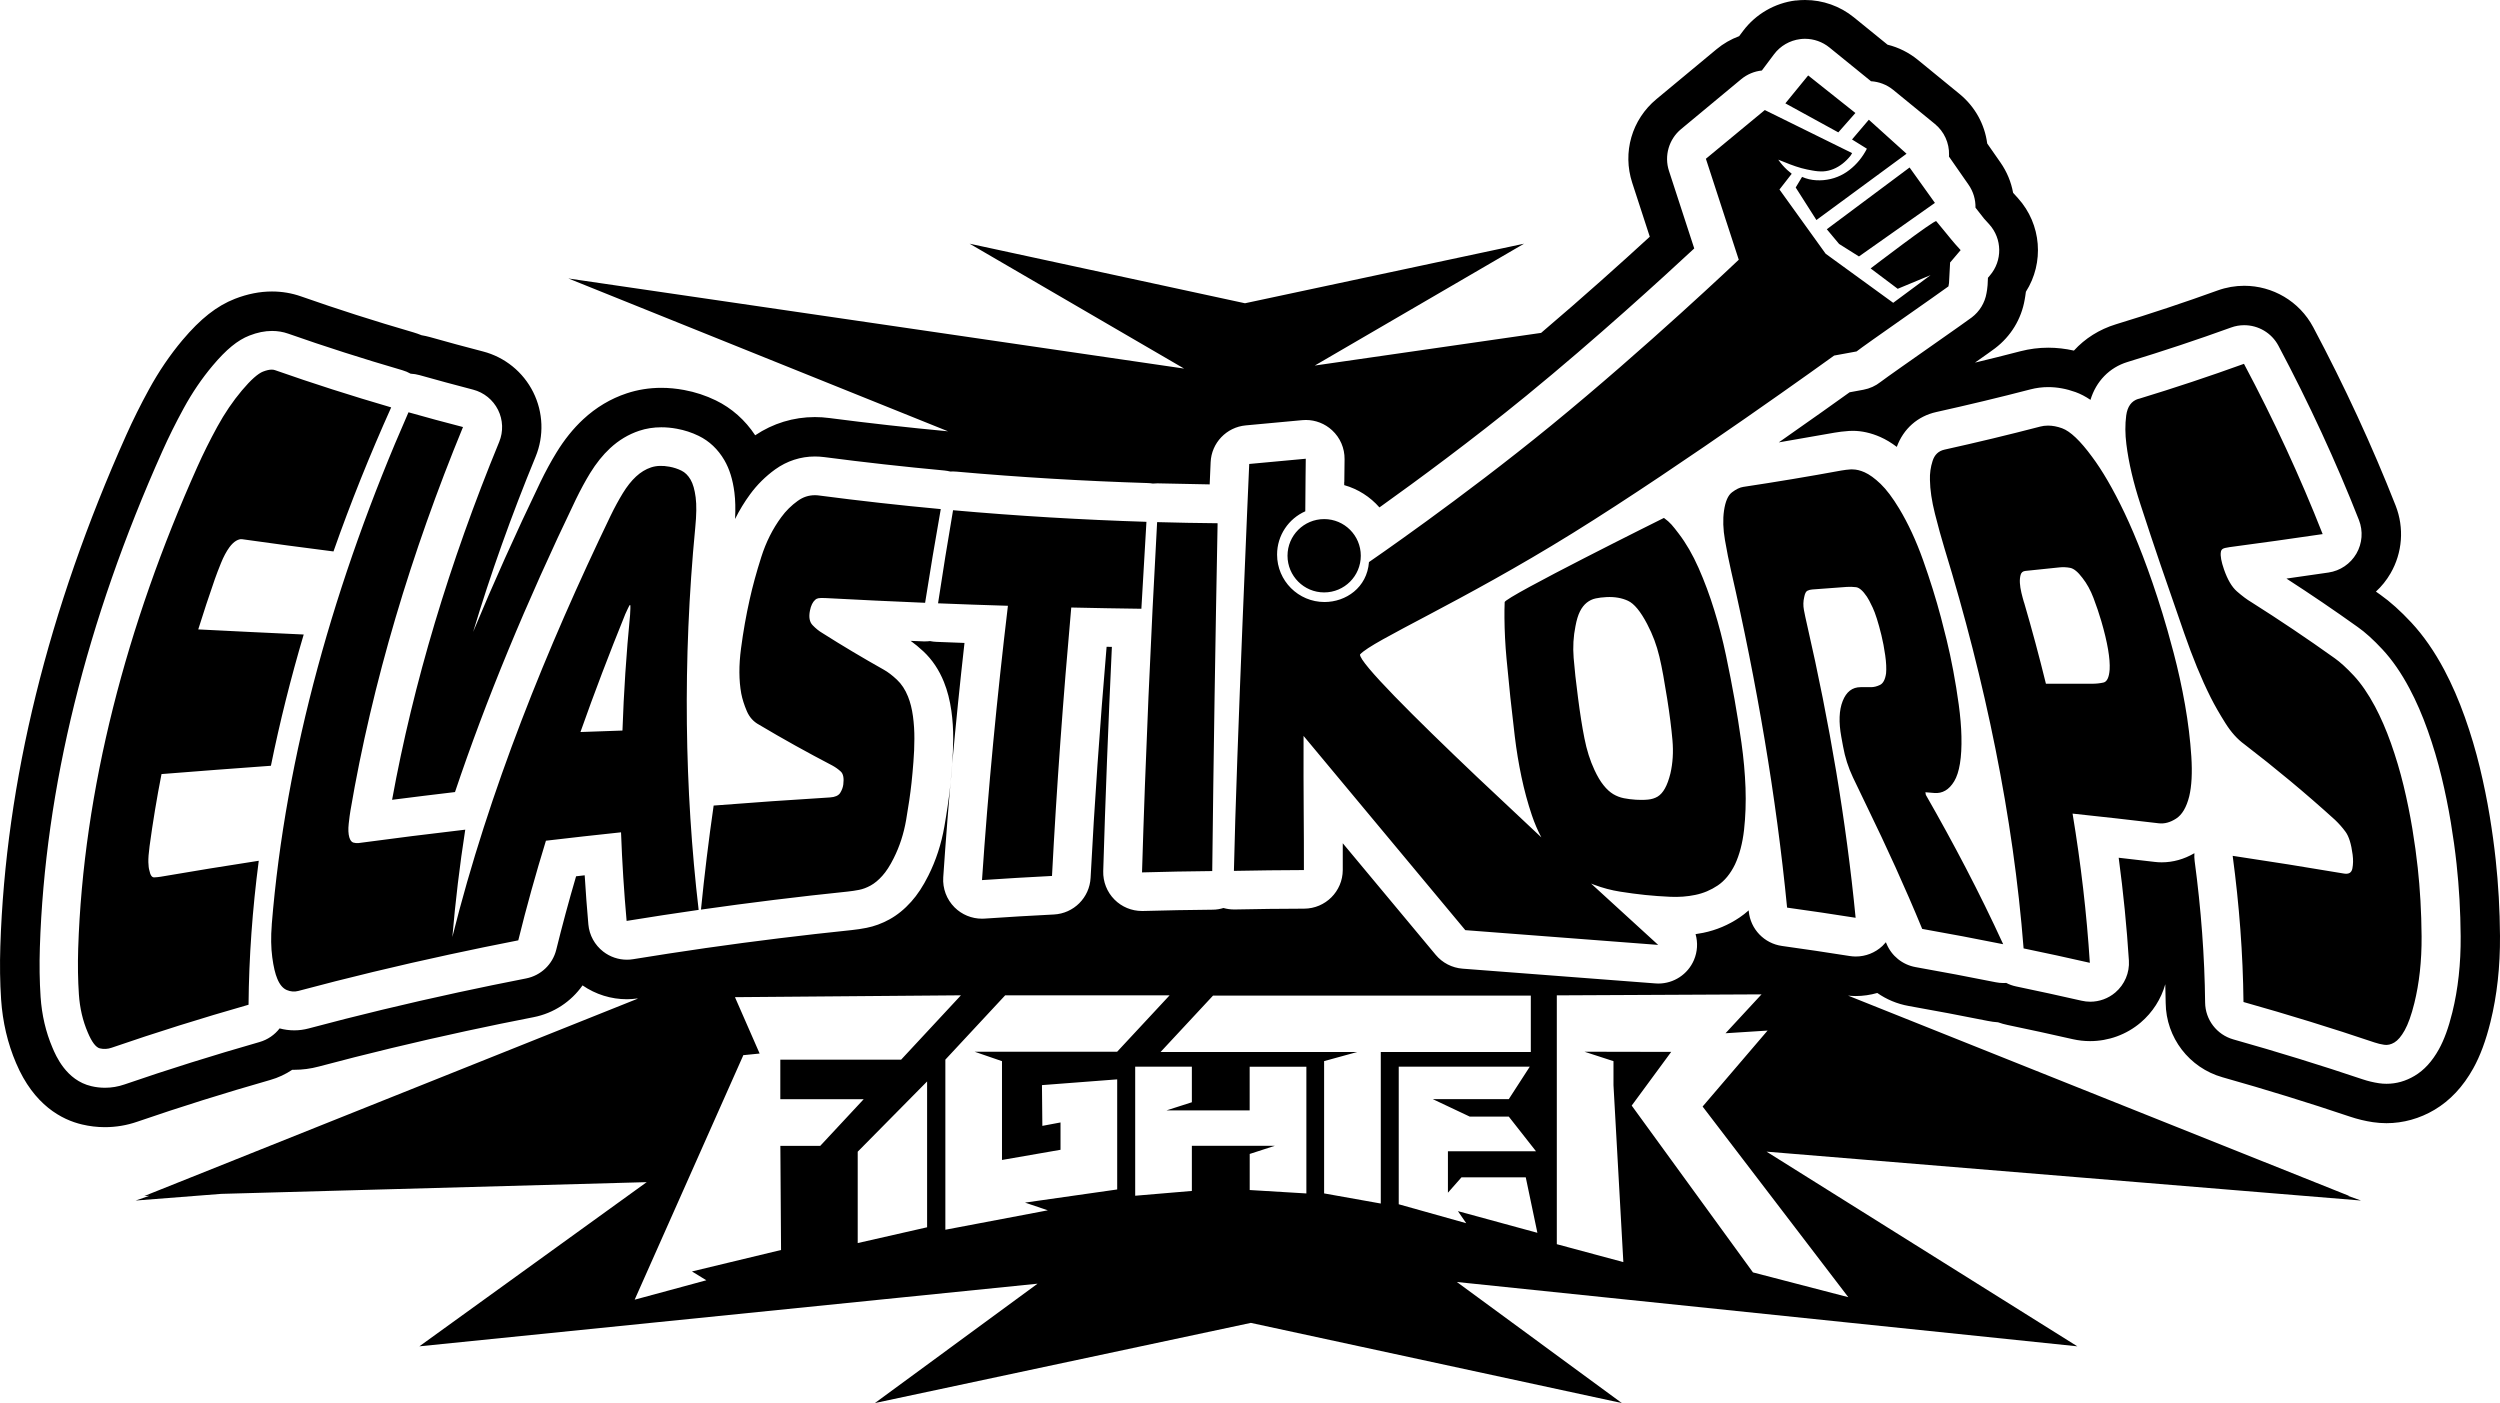<?xml version="1.0" encoding="UTF-8"?>
<svg id="Ebene_2" xmlns="http://www.w3.org/2000/svg" viewBox="0 0 288.943 162.16">
  <g id="Ebene_2-2" data-name="Ebene_2">
    <g id="Ebene_1-2">
      <path d="M207.527.065c.36-.045.73-.065,1.095-.065,2.05,0,4.055.71,5.645,2.005l3.89,3.16c1.28.315,2.47.91,3.51,1.76l4.805,3.93c1.785,1.46,2.91,3.495,3.205,5.73l1.53,2.195c.74,1.065,1.235,2.25,1.46,3.495.015.015.025.03.03.04l.535.59c2.73,3.02,3.045,7.465.915,10.815-.02.18-.045.355-.075.53l-.065.385c-.385,2.245-1.605,4.24-3.425,5.62-.325.245-.975.71-2.32,1.655,1.77-.425,3.53-.865,5.255-1.315,1.045-.27,2.125-.41,3.21-.41.985,0,1.98.115,2.97.335,1.28-1.4,2.93-2.45,4.855-3.04,4.05-1.235,8-2.55,11.755-3.91,1.01-.365,2.05-.54,3.075-.54,3.26,0,6.37,1.77,7.975,4.79,3.615,6.8,6.82,13.735,9.525,20.62,1.005,2.565.79,5.445-.59,7.825-.46.795-1.03,1.505-1.69,2.11.17.12.345.245.515.365,1.145.81,2.315,1.86,3.575,3.21,1.405,1.51,2.685,3.355,3.815,5.485.875,1.65,1.675,3.49,2.375,5.46.68,1.91,1.26,3.865,1.73,5.815.45,1.865.835,3.75,1.14,5.605.285,1.725.515,3.415.69,5.025.31,2.85.48,5.82.5,8.835.025,3.54-.345,6.885-1.1,9.935-.535,2.165-1.185,3.92-1.99,5.37-1.175,2.115-2.68,3.72-4.475,4.785-1.705,1.015-3.625,1.55-5.555,1.55h0c-.52,0-1.045-.04-1.56-.115-.885-.13-1.79-.35-2.67-.645-4.715-1.59-9.665-3.12-14.715-4.545-3.855-1.09-6.535-4.585-6.575-8.59-.01-.715-.02-1.44-.045-2.165-.48,1.7-1.46,3.25-2.84,4.425-1.65,1.405-3.73,2.15-5.85,2.15-.67,0-1.345-.075-2.01-.225-2.46-.56-4.975-1.11-7.48-1.63-.395-.08-.78-.19-1.15-.32-.395-.025-.79-.08-1.185-.16-3.02-.605-6.1-1.19-9.155-1.73-1.32-.235-2.55-.755-3.615-1.5-.805.23-1.65.355-2.495.355-.295,0-.59-.02-.885-.05l57.93,23.155-.15-.01c.97.345,1.51.54,1.51.54l-68.71-5.65,35.92,22.5-71.71-7.435,19.06,13.99-42.875-9.265-43.45,9.265,18.8-13.795-71.45,7.24,26.275-18.975-49.18,1.355-9.885.77,1.57-.54-.56.015,56.995-22.795v-.035c-.41.055-.82.09-1.225.09-1.825,0-3.615-.555-5.13-1.6-1.32,1.875-3.33,3.22-5.665,3.675-2.555.495-5.165,1.035-7.765,1.595-5.825,1.26-11.565,2.645-17.06,4.11-.93.25-1.885.375-2.84.375h-.225c-.765.51-1.62.915-2.54,1.175-5.29,1.51-10.46,3.135-15.37,4.825-1.205.42-2.47.63-3.74.63h-.035c-.885-.005-1.735-.105-2.6-.31-2.33-.545-5.565-2.225-7.63-7.095-.975-2.275-1.555-4.75-1.73-7.355-.13-1.95-.16-4.025-.09-6.155.61-18.99,5.505-38.86,14.55-59.07.77-1.725,1.655-3.505,2.63-5.285,1.125-2.06,2.425-3.975,3.865-5.69,2.095-2.485,3.965-3.955,6.07-4.78,1.455-.565,2.885-.845,4.28-.845,1.16,0,2.295.19,3.37.57,4.15,1.46,8.51,2.855,12.965,4.15.325.095.645.21.955.335.33.055.66.13.99.22,1.99.565,4.04,1.12,6.105,1.655,2.525.655,4.645,2.37,5.81,4.705,1.165,2.335,1.265,5.06.27,7.475-2.795,6.79-5.205,13.55-7.215,20.235,2.32-5.59,4.905-11.35,7.77-17.305.6-1.24,1.225-2.39,1.86-3.425.91-1.49,1.95-2.78,3.09-3.84,1.485-1.38,3.18-2.39,5.035-3.005,1.26-.42,2.61-.635,3.995-.635.86,0,1.75.085,2.635.25,1.275.235,2.51.64,3.66,1.2,1.835.89,3.4,2.28,4.555,4.035,2.055-1.38,4.43-2.105,6.895-2.105.55,0,1.115.035,1.67.11,4.52.59,9.135,1.105,13.72,1.535h.005l-43.88-17.665,71.165,10.415-24.795-14.435,31.83,6.885,32.255-6.885-24.19,14.085,26.16-3.775c4.885-4.15,9.385-8.2,12.56-11.115l-2.03-6.235c-1.145-3.51-.05-7.305,2.795-9.665l6.95-5.77c.785-.655,1.67-1.16,2.615-1.51l.46-.615c1.455-1.935,3.665-3.215,6.065-3.51M155.372,55.695c.015-1.445.03-2.6.03-2.62.015-1.27-.505-2.485-1.44-3.345-.83-.77-1.915-1.19-3.035-1.19-.135,0-.275.005-.415.02l-6.53.605c-2.23.205-3.965,2.025-4.06,4.26,0,.055-.045.985-.11,2.56l-5.955-.12h-.13c-.165,0-.325.01-.485.025-.2-.035-.405-.055-.61-.06-7.365-.23-14.795-.67-22.09-1.32-.135-.01-.27-.02-.4-.02-.1,0-.2,0-.3.01-.225-.055-.455-.095-.69-.12-4.635-.43-9.31-.95-13.89-1.55-.36-.045-.725-.07-1.08-.07-1.645,0-3.23.515-4.585,1.49-1.115.805-2.095,1.775-2.9,2.875-.655.89-1.235,1.845-1.74,2.86.06-1.175.035-2.185-.075-3.06-.19-1.5-.57-2.72-1.16-3.735-.74-1.265-1.74-2.215-2.975-2.815-.79-.385-1.635-.66-2.51-.82-.615-.115-1.22-.17-1.805-.17-.895,0-1.755.135-2.56.405-1.23.41-2.36,1.085-3.365,2.02-.835.775-1.61,1.745-2.305,2.875-.555.91-1.105,1.925-1.64,3.025-5.78,12.02-10.405,23.21-13.975,33.835-2.415.285-4.85.585-7.27.895,2.445-13.43,6.605-27.335,12.38-41.365.49-1.195.445-2.545-.135-3.705-.58-1.16-1.63-2.01-2.88-2.335-2.11-.55-4.2-1.115-6.2-1.68-.34-.095-.685-.15-1.025-.165-.3-.17-.62-.305-.95-.4-4.545-1.325-8.985-2.745-13.205-4.23-.585-.205-1.21-.31-1.855-.31-.84,0-1.695.17-2.625.535-1.36.53-2.665,1.6-4.24,3.47-1.245,1.48-2.375,3.14-3.355,4.94-.915,1.675-1.745,3.345-2.465,4.96-8.8,19.665-13.565,38.96-14.155,57.355-.065,1.98-.035,3.9.085,5.71.14,2.095.605,4.075,1.365,5.85.395.94,1.595,3.79,4.5,4.465.52.125,1.05.185,1.58.185.765,0,1.525-.13,2.26-.385,4.99-1.72,10.24-3.365,15.6-4.9.945-.27,1.75-.835,2.32-1.575.555.15,1.125.225,1.695.225s1.115-.075,1.66-.22c5.57-1.49,11.38-2.89,17.275-4.165,2.62-.565,5.265-1.11,7.855-1.615,1.71-.335,3.075-1.63,3.49-3.325.68-2.755,1.445-5.6,2.29-8.48.33-.04.665-.075.995-.115.115,1.905.26,3.805.425,5.68.11,1.24.735,2.375,1.715,3.135.79.615,1.755.94,2.745.94.24,0,.48-.02.72-.06,2.73-.445,5.5-.87,8.24-1.265.04-.005.08-.01.12-.02.04-.005.08-.01.12-.015,5.525-.79,11.17-1.485,16.785-2.065.555-.055,1.13-.145,1.695-.255.895-.175,1.785-.5,2.65-.975.895-.49,1.75-1.18,2.525-2.05.72-.8,1.365-1.785,1.98-3.015.88-1.75,1.5-3.655,1.85-5.67.3-1.715.515-3.215.665-4.58.085-.76.16-1.6.235-2.58.075-.99.115-1.985.12-2.955.01-1.095-.06-2.19-.21-3.255-.17-1.21-.455-2.33-.86-3.335-.56-1.395-1.355-2.585-2.38-3.545-.5-.465-.985-.865-1.465-1.21.495.02.99.045,1.485.06h.185c.19,0,.38-.01.565-.035.24.05.49.08.74.09,1.08.045,2.16.085,3.245.125-1.05,9.35-1.875,18.44-2.455,27.09-.085,1.29.39,2.555,1.305,3.47.84.84,1.98,1.31,3.165,1.31.1,0,.205,0,.305-.01,2.69-.185,5.385-.345,8.01-.475,2.295-.115,4.125-1.945,4.245-4.24.445-8.535,1.065-17.495,1.85-26.7.2,0,.405.01.61.01-.42,8.955-.755,17.625-1,25.915-.035,1.23.435,2.425,1.305,3.295.84.845,1.98,1.315,3.17,1.315h.125c2.68-.075,5.385-.125,8.035-.15.455,0,.895-.075,1.31-.21l-.05.015c.395.11.805.17,1.22.17h.095c2.64-.055,5.33-.09,8.01-.095,2.46-.005,4.455-2,4.465-4.46v-3.1l10.74,12.895c.775.93,1.895,1.505,3.1,1.6l22.29,1.705.345.015c1.775,0,3.4-1.055,4.11-2.71.415-.97.47-2.03.19-3h0c.3-.045.6-.095.895-.155,1.505-.31,2.91-.905,4.185-1.765.37-.25.725-.525,1.06-.83,0,.04.01.075.01.115.2,2.06,1.79,3.715,3.84,4,2.605.36,5.24.755,7.835,1.165.235.035.465.055.7.055,1.13,0,2.23-.43,3.07-1.215.145-.14.28-.285.405-.435.025.055.045.11.07.17.585,1.415,1.85,2.435,3.36,2.705,3.105.55,6.22,1.14,9.26,1.75.295.06.59.09.885.09.11,0,.225,0,.335-.01.355.185.74.32,1.145.405,2.545.53,5.09,1.085,7.565,1.65.33.075.665.115.995.115,1.05,0,2.085-.37,2.9-1.065,1.075-.915,1.66-2.285,1.57-3.695-.245-3.87-.64-7.845-1.18-11.88,1.395.16,2.785.32,4.15.48.27.035.55.05.82.05,1.31,0,2.58-.355,3.78-1.055-.02.3-.01.605.03.91.745,5.57,1.155,11.07,1.21,16.35.02,1.985,1.35,3.72,3.26,4.26,5.13,1.445,10.155,3,14.935,4.61.62.21,1.26.36,1.89.455.295.045.59.065.885.065,1.125,0,2.21-.305,3.235-.915,1.11-.66,2.03-1.665,2.815-3.075.605-1.09,1.115-2.485,1.55-4.255.665-2.685.99-5.65.965-8.81-.02-2.855-.18-5.675-.475-8.37-.165-1.52-.385-3.125-.66-4.775-.29-1.745-.65-3.52-1.075-5.28-.435-1.795-.97-3.6-1.595-5.36-.625-1.765-1.335-3.395-2.11-4.85-.945-1.785-1.995-3.3-3.125-4.515-1.05-1.13-2-1.985-2.87-2.595-2.655-1.9-5.415-3.775-8.225-5.59,1.635-.23,3.26-.465,4.865-.7,1.35-.2,2.535-1.005,3.22-2.185.685-1.18.79-2.61.295-3.88-2.64-6.72-5.77-13.495-9.305-20.145-.795-1.5-2.34-2.375-3.955-2.375-.51,0-1.025.085-1.525.27-3.82,1.385-7.845,2.725-11.975,3.985-2.085.64-3.62,2.23-4.27,4.375-.575-.39-1.15-.69-1.73-.9-1.055-.38-2.115-.575-3.15-.575-.7,0-1.39.09-2.065.265-3.54.92-7.195,1.8-10.87,2.615-2.16.48-3.805,1.94-4.57,4.03-.635-.48-1.265-.86-1.91-1.145-1.07-.47-2.14-.71-3.175-.71-.15,0-.295,0-.455.015-.63.045-1.175.11-1.65.195l-6.45,1.125c3.805-2.655,6.795-4.795,8.185-5.79l1.6-.295c.725-.135,1.4-.44,1.98-.9.505-.395,3.9-2.775,6.145-4.35,2.515-1.765,3.96-2.78,4.39-3.105.905-.685,1.52-1.69,1.71-2.81l.065-.385c.03-.18.05-.365.06-.545.015-.285.03-.565.04-.845l.22-.26c1.475-1.71,1.44-4.25-.075-5.925l-.6-.66c-.15-.175-.65-.82-.985-1.26.02-.915-.24-1.845-.805-2.655l-2.26-3.25c0-.065.01-.125.01-.19.035-1.385-.57-2.705-1.64-3.58l-4.805-3.93c-.76-.62-1.665-.95-2.575-1.005l-4.81-3.905c-.8-.65-1.8-1-2.82-1-.18,0-.365.01-.545.035-1.21.15-2.305.78-3.035,1.755l-1.405,1.875c-.86.09-1.695.43-2.39,1.005l-6.95,5.77c-1.41,1.17-1.965,3.09-1.395,4.83l2.92,8.96c-3.585,3.335-11.375,10.455-19.39,17.01-6.265,5.12-12.725,9.87-16.74,12.74l-.255.18c-1.065-1.215-2.47-2.125-4.07-2.575v-.36l.01-.015ZM148.807,64.23c0,2.34,1.895,4.24,4.235,4.24s4.235-1.895,4.235-4.24-1.895-4.235-4.235-4.235-4.235,1.895-4.235,4.235M220.702,19.355l2.93,4.095-8.78,6.19-2.295-1.445-1.42-1.7,9.565-7.135v-.005ZM215.997,13.84l4.355,3.93-10.415,7.66-2.395-3.76.735-1.225c.26.115.535.205.81.27.55.13,1.12.15,1.67.105.555-.055,1.105-.175,1.605-.38.51-.2.975-.475,1.395-.8.42-.325.795-.695,1.13-1.1.165-.205.32-.415.465-.635.075-.11.145-.225.21-.34.035-.055.065-.115.1-.175l.05-.095.025-.05.03-.06-1.715-1.065,1.94-2.28h.005ZM173.897,69.6c.02-.6,18.415-9.74,18.415-9.74.74.535,1.02.91,1.725,1.835.835,1.095,1.6,2.41,2.28,3.95.68,1.54,1.285,3.165,1.81,4.87.53,1.705.985,3.455,1.36,5.245.38,1.79.7,3.475.985,5.06.28,1.585.55,3.265.8,5.03s.405,3.505.47,5.205c.06,1.705,0,3.325-.17,4.865-.175,1.535-.525,2.87-1.05,3.995-.53,1.085-1.195,1.89-1.99,2.425s-1.66.9-2.59,1.09c-.93.195-1.895.265-2.895.22s-1.96-.115-2.885-.21c-.925-.095-1.895-.225-2.91-.385s-2.015-.425-3-.795c-.12-.045-.24-.09-.36-.14l7.755,7.09-22.29-1.705-18.695-22.45c-.025,7.18.055,10.795.04,15.505-2.695.01-5.395.04-8.09.095.29-13.625,1.77-47.03,1.77-47.03l6.535-.605s-.045,3.555-.055,6.075c-1.92.85-3.26,2.77-3.26,5.005,0,3.025,2.455,5.48,5.48,5.48,2.47,0,4.92-1.665,5.14-4.615,0,0,10.705-7.335,21.04-15.785,11.015-9.005,21.7-19.155,21.7-19.16l-3.8-11.67,6.81-5.63,10.09,4.975c-.105.155-.08.17-.195.32-.27.335-.57.635-.9.895-.655.515-1.42.85-2.245.9-.205.01-.41,0-.62-.015-.105-.01-.205-.025-.31-.035-.105-.015-.205-.03-.31-.05-.21-.035-.42-.075-.63-.12-.21-.04-.43-.095-.645-.155-.43-.12-.875-.27-1.32-.44s-.895-.36-1.36-.54c.295.43.64.825,1.025,1.18.17.155.345.305.53.45l-1.415,1.82,5.335,7.42,7.81,5.675,4.32-3.2-3.8,1.58-3.13-2.355s7.405-5.665,7.585-5.46c.4.455,1.785,2.2,2.205,2.665l.615.68-.28.325-.77.91-.17.195-.015.295c-.04.695-.075,1.385-.11,2.08l-.065.385c-.9.68-9.725,6.805-10.62,7.52l-2.59.475s-17.37,12.555-30.245,20.54c-12.875,7.985-23.1,12.4-24.555,14.01-.08.935,6.25,7.24,13.505,14.135l7.455,7.005c-.42-.79-.785-1.635-1.09-2.54-.485-1.43-.885-2.915-1.21-4.455-.325-1.54-.58-3.095-.77-4.67s-.36-3.07-.51-4.48-.295-2.915-.445-4.51c-.15-1.595-.225-3.16-.24-4.695-.005-.62,0-1.23.025-1.83M208.977,8.715l5.465,4.345-1.975,2.24-6.12-3.355,2.635-3.225-.005-.005ZM131.992,100.83c.4-13.425,1.005-27.09,1.745-40.485,2.33.065,4.66.11,6.99.13-.255,13.305-.47,26.875-.62,40.2-2.705.025-5.41.08-8.115.155M189.067,92.43c.22.015.435.02.64.02.27,0,.52-.01.76-.035.42-.04.795-.155,1.115-.345.32-.195.605-.51.845-.945.245-.435.455-1.01.635-1.735.275-1.19.355-2.475.235-3.84s-.32-2.965-.61-4.795c-.16-1-.31-1.895-.45-2.675-.14-.78-.29-1.51-.45-2.185-.16-.67-.355-1.31-.58-1.915s-.505-1.23-.84-1.87c-.76-1.45-1.495-2.34-2.205-2.67s-1.535-.475-2.475-.43c-.47.02-.895.075-1.27.155s-.715.245-1.025.49c-.305.245-.57.58-.785,1.01-.215.425-.39,1-.52,1.71-.24,1.175-.31,2.395-.21,3.665.1,1.27.27,2.815.51,4.64.225,1.745.465,3.295.735,4.645.265,1.355.65,2.575,1.165,3.675.335.72.68,1.305,1.045,1.755.36.455.735.795,1.115,1.025.385.23.79.385,1.23.475.435.085.9.145,1.385.175M108.417,69.73c.545-3.6,1.12-7.19,1.735-10.76,7.41.66,14.87,1.105,22.35,1.34-.205,3.335-.4,6.69-.585,10.05-2.7-.035-5.405-.085-8.105-.145-.925,10.335-1.69,20.755-2.225,31.025-2.7.135-5.395.3-8.09.48.705-10.495,1.735-21.145,2.995-31.705-2.695-.08-5.39-.175-8.08-.285M92.217,57.88c.6-.435,1.255-.645,1.965-.645.16,0,.33.01.495.035,4.655.61,9.345,1.135,14.055,1.57-.635,3.59-1.24,7.205-1.81,10.83-3.83-.16-7.65-.34-11.465-.545-.43-.025-.725-.015-.88.02-.16.035-.28.095-.36.18-.29.255-.49.67-.605,1.245-.15.755-.05,1.32.31,1.69.355.37.73.675,1.125.905,2.315,1.47,4.68,2.875,7.095,4.235.47.26.975.645,1.515,1.15.54.505.97,1.16,1.285,1.95.27.67.46,1.43.575,2.28s.17,1.725.165,2.615c0,.895-.04,1.775-.11,2.645-.065.87-.14,1.68-.22,2.43-.14,1.285-.35,2.72-.625,4.305s-.75,3.055-1.44,4.425c-.43.86-.865,1.535-1.31,2.025-.44.495-.89.865-1.35,1.12-.455.25-.905.42-1.345.505-.445.085-.875.15-1.305.195-5.68.585-11.34,1.285-16.96,2.085.395-3.985.885-8,1.465-12.025,4.47-.35,8.955-.665,13.45-.94.575-.035.97-.21,1.17-.515.195-.31.32-.635.365-.98.09-.73,0-1.225-.29-1.495-.285-.265-.605-.495-.97-.695-2.885-1.505-5.72-3.075-8.485-4.725-.64-.345-1.11-.87-1.41-1.575-.3-.705-.515-1.38-.64-2.025-.275-1.52-.285-3.26-.025-5.215.255-1.95.59-3.835.995-5.64.34-1.53.785-3.165,1.34-4.905.55-1.74,1.33-3.285,2.315-4.62.535-.735,1.175-1.365,1.915-1.895M213.992,54.255h.145c.41,0,.865.11,1.365.33.56.25,1.175.695,1.85,1.34.675.65,1.39,1.595,2.15,2.855,1.03,1.71,1.96,3.705,2.765,5.97s1.495,4.475,2.06,6.605c.17.64.395,1.51.66,2.6.27,1.095.525,2.285.765,3.565.24,1.285.455,2.59.635,3.92s.285,2.55.31,3.66c.06,2.48-.24,4.21-.835,5.195-.595.99-1.37,1.435-2.305,1.355-.34-.03-.685-.055-1.025-.085.015.105.035.205.05.305,3.17,5.535,6.205,11.29,8.94,17.26-3.1-.625-6.225-1.215-9.36-1.77-1.975-4.795-4.12-9.49-6.35-14.07-.565-1.155-1.115-2.305-1.655-3.445s-.92-2.335-1.145-3.595c-.065-.365-.13-.73-.2-1.09-.31-1.695-.26-3.07.16-4.135s1.105-1.605,2.08-1.605h1.195c.335,0,.68-.085,1.04-.26s.595-.615.7-1.33c.05-.56.02-1.255-.1-2.095-.12-.84-.265-1.615-.44-2.325-.36-1.47-.7-2.53-1.005-3.18-.305-.65-.53-1.07-.67-1.265-.46-.685-.88-1.05-1.26-1.1-.38-.045-.74-.055-1.08-.03-1.325.1-2.65.2-3.98.295-.215.015-.4.065-.565.15-.165.085-.285.325-.36.72-.12.495-.13.995-.035,1.5s.215,1.07.36,1.695c2.59,11.31,4.53,22.705,5.615,33.88-2.63-.415-5.27-.81-7.92-1.175-1.255-12.855-3.51-25.985-6.475-38.935-.255-1.1-.485-2.28-.705-3.54-.22-1.265-.255-2.395-.11-3.405.155-1.055.455-1.765.925-2.12s.9-.565,1.3-.625c3.81-.575,7.595-1.205,11.345-1.895.315-.06.695-.1,1.145-.135M233.937,69.63c.915,3.125,1.755,6.26,2.525,9.395h5.33c.46,0,.895-.045,1.31-.135.415-.09.66-.59.725-1.51.07-1.225-.235-3.1-.97-5.61-.25-.855-.55-1.74-.895-2.65s-.775-1.685-1.28-2.325c-.525-.7-1-1.085-1.425-1.165s-.845-.095-1.26-.05c-1.3.14-2.6.275-3.905.405-.295.03-.48.18-.555.455s-.105.585-.085.94c.02.35.08.73.175,1.13.1.405.195.775.3,1.12M235.767,49.31c.3-.08.615-.12.935-.12.515,0,1.06.1,1.635.31.93.34,2.09,1.425,3.465,3.305,1.14,1.525,2.415,3.68,3.745,6.475s2.86,6.66,4.375,11.575c.36,1.165.805,2.705,1.305,4.615.505,1.915.945,3.905,1.31,5.975.365,2.07.605,4.06.73,5.975s.035,3.45-.24,4.61c-.32,1.285-.83,2.14-1.515,2.58-.685.445-1.355.62-2.005.545-3.31-.395-6.63-.765-9.965-1.12.96,5.79,1.635,11.555,1.995,17.245-2.535-.58-5.085-1.135-7.655-1.665-1.185-15.2-4.435-30.875-9.145-46.24-.365-1.19-.725-2.52-1.1-3.99-.37-1.475-.565-2.775-.58-3.92-.025-.74.075-1.47.305-2.185.225-.715.68-1.155,1.37-1.31,3.725-.825,7.405-1.71,11.03-2.655M72.242,71.045c-1.805,4.45-3.535,8.975-5.155,13.56,1.615-.06,3.235-.115,4.855-.17.15-4.395.44-8.855.88-13.36.005-.205.02-.445.035-.73.02-.28,0-.425-.04-.425-.045,0-.125.135-.25.41s-.235.515-.33.715M31.407,106.86c1.58-19.585,7.3-39.865,15.805-59.21,2.08.59,4.18,1.16,6.3,1.705-5.97,14.51-10.49,29.52-13.01,44.345-.065.37-.13.875-.2,1.51-.07.64-.045,1.165.07,1.565.105.345.26.55.47.61.21.06.42.075.62.05,4.085-.55,8.19-1.065,12.31-1.545-.645,4.16-1.14,8.295-1.49,12.405,4.245-16.99,10.965-33.47,18.275-48.66.465-.965.945-1.84,1.425-2.63.48-.785.99-1.43,1.53-1.93.535-.495,1.115-.85,1.735-1.055.615-.205,1.325-.23,2.13-.08.49.09.95.24,1.375.45.425.205.775.555,1.06,1.04.285.485.475,1.17.59,2.05s.095,2.04-.045,3.475c-1.49,15.45-1.23,30.355.39,44.205-2.785.4-5.56.825-8.325,1.275-.3-3.355-.52-6.775-.645-10.24-2.9.305-5.795.63-8.68.97-1.17,3.81-2.245,7.65-3.195,11.515-2.665.52-5.31,1.065-7.945,1.635-5.925,1.28-11.765,2.685-17.485,4.215-.435.115-.88.085-1.325-.105-.45-.19-.815-.62-1.095-1.3-.24-.565-.44-1.39-.585-2.49-.145-1.1-.17-2.355-.055-3.77M30.407,42.945c.39-.15.72-.225.995-.225.14,0,.265.02.38.06,4.35,1.53,8.835,2.965,13.43,4.305-2.465,5.485-4.7,11.045-6.67,16.65-3.545-.45-7.065-.92-10.56-1.415-.2-.03-.435.035-.695.185-.26.155-.52.405-.775.75-.35.485-.68,1.095-.97,1.82-.295.725-.53,1.345-.71,1.855-.675,1.935-1.315,3.875-1.92,5.815,4.045.205,8.11.405,12.19.59-1.495,5.05-2.765,10.12-3.79,15.17-4.235.305-8.445.625-12.645.96-.545,2.785-1.005,5.565-1.38,8.34-.11.805-.15,1.415-.14,1.845.015.425.05.74.115.945.11.555.295.82.555.81s.51-.035.75-.075c3.755-.645,7.535-1.26,11.34-1.845-.73,5.6-1.135,11.155-1.18,16.64-5.415,1.545-10.705,3.205-15.83,4.97-.445.155-.895.18-1.35.075s-.93-.715-1.405-1.85c-.57-1.33-.92-2.805-1.025-4.41-.105-1.6-.14-3.36-.08-5.27.59-18.325,5.56-37.335,13.765-55.67.68-1.525,1.455-3.08,2.31-4.645s1.815-2.97,2.85-4.2,1.855-1.95,2.445-2.18M247.162,46.105c4.17-1.27,8.24-2.625,12.19-4.055,3.435,6.455,6.485,13.04,9.095,19.68-3.565.525-7.165,1.03-10.785,1.51-.405.055-.67.125-.785.21-.115.09-.18.205-.195.35-.075.445.05,1.115.36,2.01.41,1.175.9,2.02,1.495,2.54.595.52,1.155.945,1.69,1.26,3.2,2.025,6.415,4.18,9.625,6.475.62.44,1.355,1.105,2.2,2.01.84.905,1.665,2.095,2.445,3.56.655,1.235,1.28,2.655,1.845,4.25s1.055,3.235,1.46,4.91c.405,1.675.74,3.33,1.01,4.96.27,1.63.475,3.14.625,4.53.26,2.39.425,5.04.445,7.915.02,2.88-.28,5.46-.835,7.705-.345,1.41-.73,2.455-1.12,3.155-.39.7-.79,1.165-1.19,1.405s-.79.325-1.17.27-.755-.145-1.125-.27c-4.915-1.66-9.975-3.22-15.145-4.675-.06-5.565-.49-11.21-1.25-16.895,4.32.645,8.615,1.33,12.87,2.05.55.09.87-.1.965-.585s.105-1.015.03-1.6c-.16-1.24-.435-2.115-.815-2.635-.375-.515-.785-.97-1.215-1.38-3.42-3.105-6.935-6.02-10.485-8.745-.8-.58-1.53-1.39-2.19-2.44s-1.23-2.035-1.7-2.97c-1.1-2.195-2.1-4.655-3.055-7.405-.955-2.75-1.87-5.395-2.745-7.94-.74-2.155-1.5-4.47-2.315-6.965-.815-2.49-1.36-4.795-1.63-6.955-.15-1.18-.155-2.285-.02-3.32.14-1.035.6-1.68,1.41-1.93M84.942,115.245l2.855,6.52-1.905.19v.045l-12.54,28.215,8.285-2.245-1.66-1.02,10.295-2.48-.08-12.035h4.61l5.02-5.39h-9.635v-4.57h13.96l6.915-7.44-26.12.215v-.005ZM99.132,133.115v10.555l8.02-1.825v-16.855l-8.02,8.12v.005ZM116.182,115.03l-6.92,7.44v19.66l11.845-2.245-2.64-.89,10.655-1.52v-12.725l-8.695.665.045,4.71,2.1-.395v3.16l-6.765,1.175v-11.42l-3.165-1.09h16.475l6.065-6.52h-19.01l.01-.005ZM144.432,123.285v5.05h-9.61l2.93-.94v-4.11h-6.55v14.915l6.55-.555v-5.215h9.585l-2.9.94v4.17l6.55.395v-14.645h-6.55l-.005-.005ZM140.197,115.07l-6.065,6.52h22.725l-3.82,1.05v15.29l6.55,1.17v-17.51h17.34v-6.52h-36.73ZM161.662,123.285v15.9l7.8,2.19-.96-1.395,9.185,2.505-1.345-6.415h-7.425l-1.57,1.78v-4.79h10.18l-3.145-4.005h-4.51l-4.275-2.02h8.785l2.425-3.75h-15.145ZM179.932,115.03v24.155h0v4.615l7.69,2.07-1.14-20.45h0v-2.775l-3.355-1.09,10.025.02-4.565,6.205h0l14.015,19.28,11.02,2.865-16.84-22.035,7.475-8.74.025-.02.02-.02-4.87.31,4.16-4.495-23.66.115v-.01Z"/>
    </g>
  </g>
</svg>